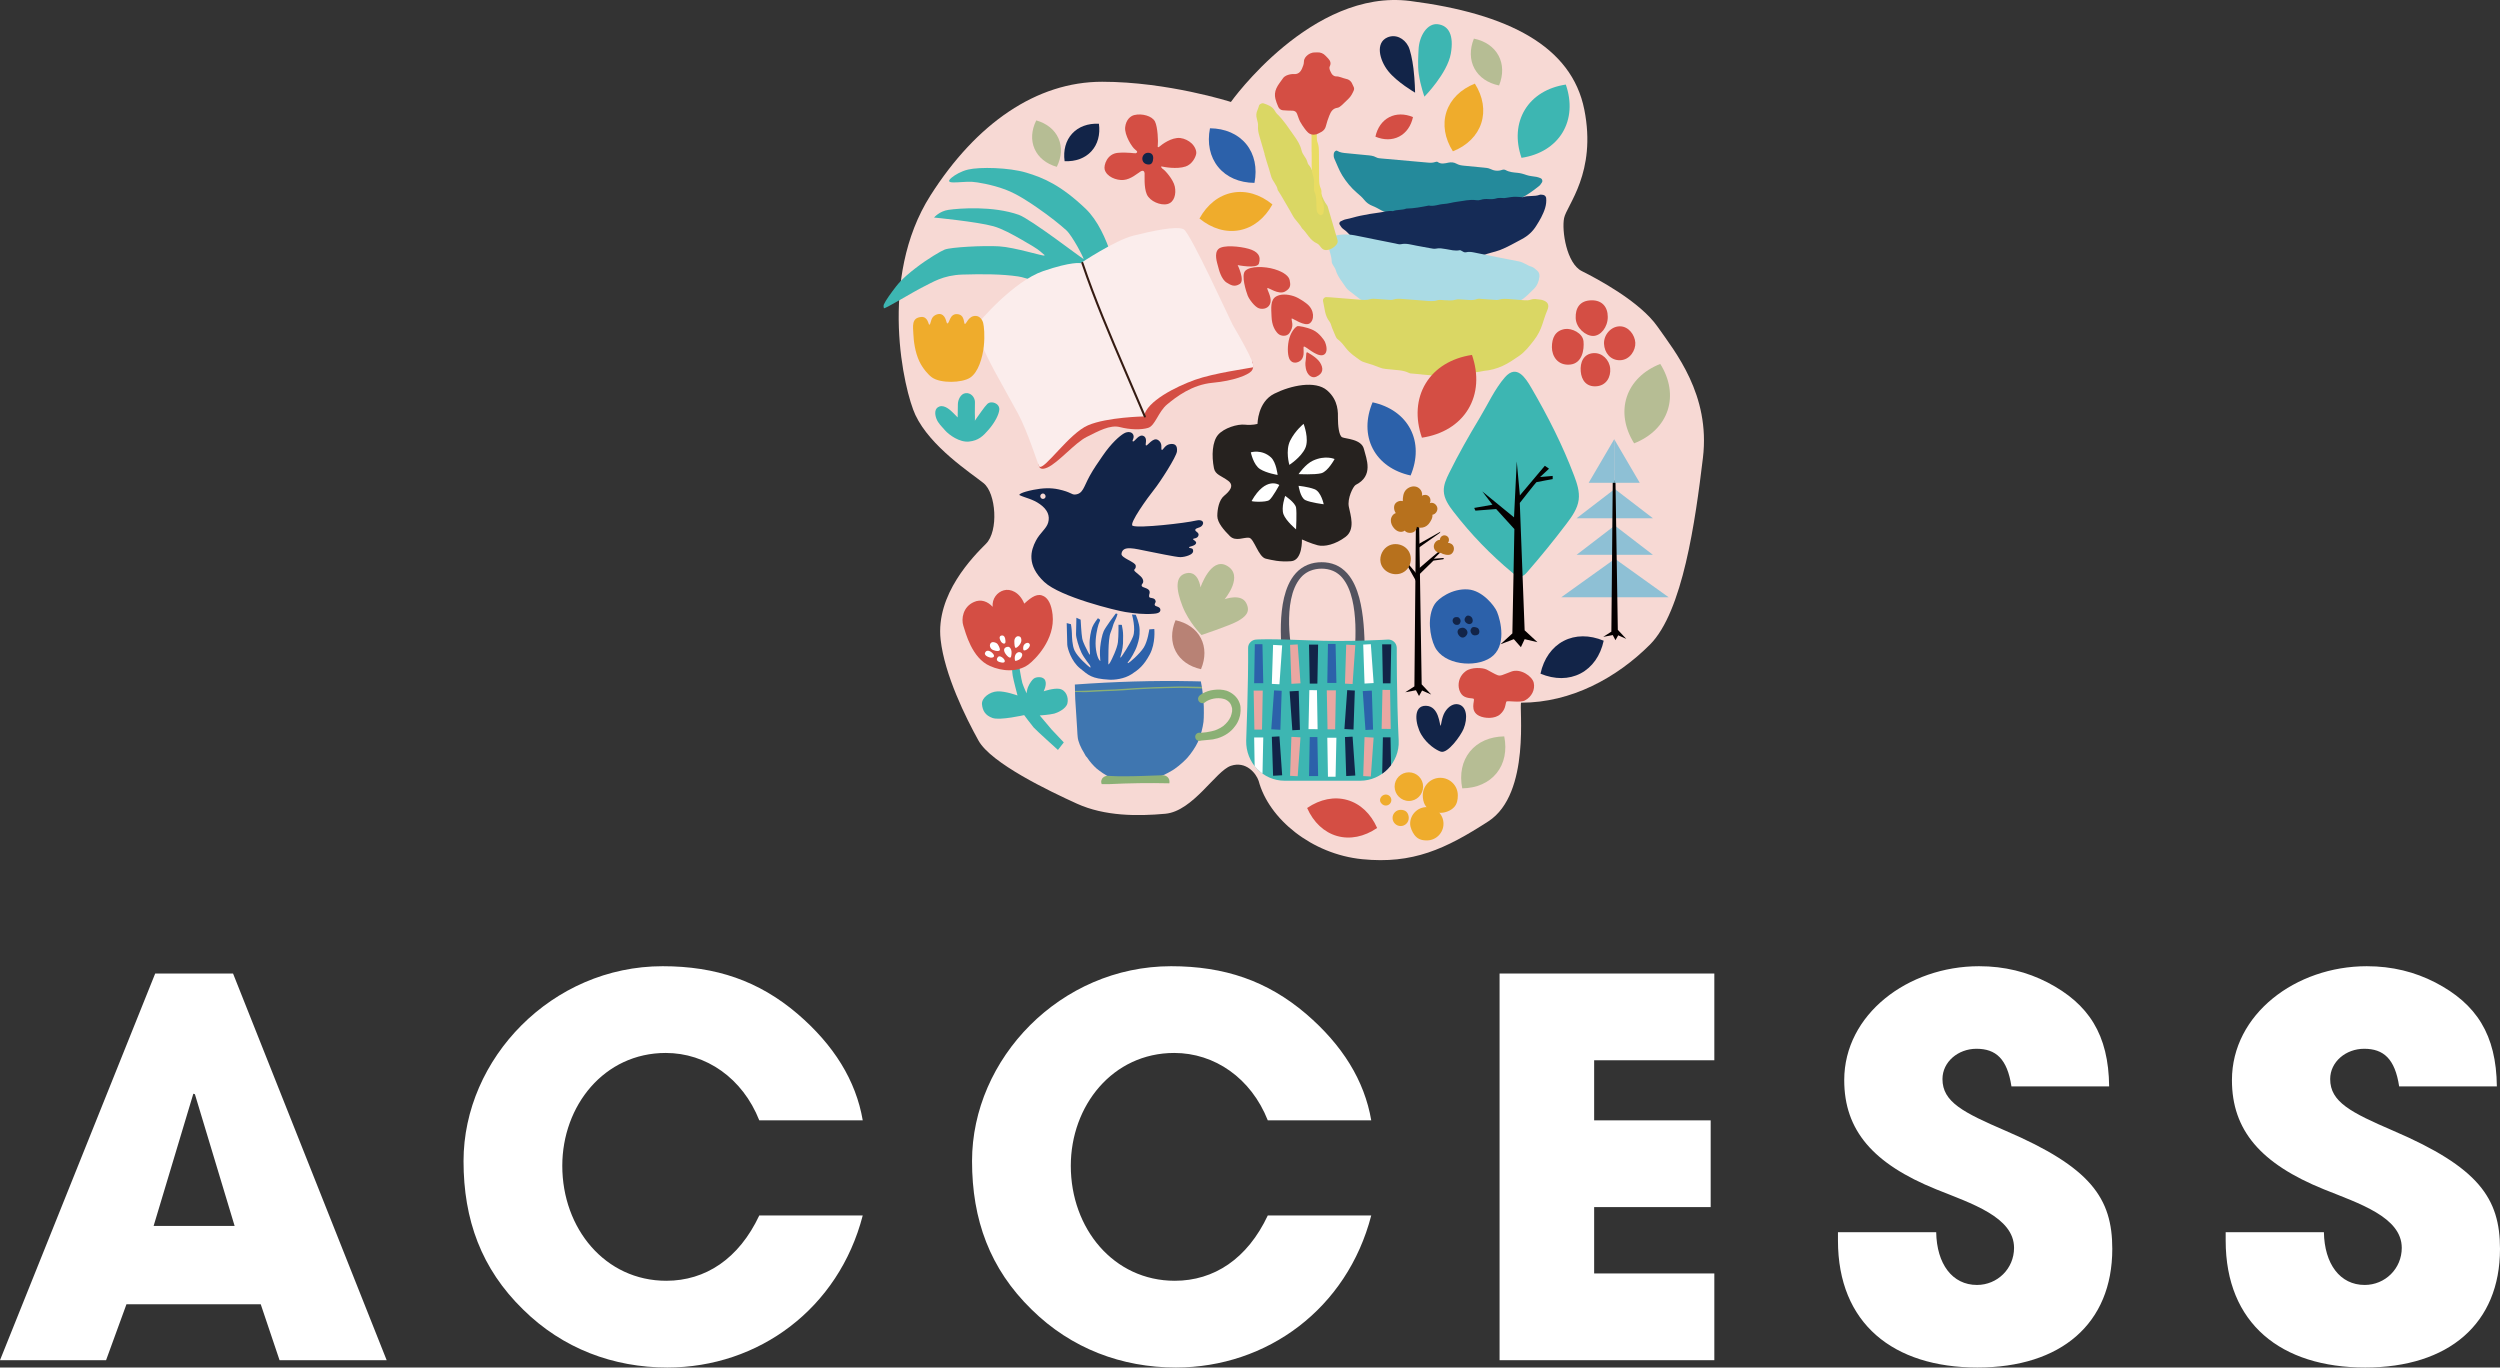 <?xml version="1.0" encoding="UTF-8"?>
<svg id="_レイヤー_1" data-name="レイヤー_1" xmlns="http://www.w3.org/2000/svg" width="598.059" height="327.141" xmlns:xlink="http://www.w3.org/1999/xlink" version="1.1" viewBox="0 0 598.059 327.141">
  <rect x="0" y="0" width="598.059" height="327.141" fill="#333333" stroke="none"/>
  <!-- Generator: Adobe Illustrator 29.1.0, SVG Export Plug-In . SVG Version: 2.1.0 Build 142)  -->
  <defs>
    <clipPath id="clippath">
      <path d="M307.334,186.771h18.048c5.199,0,9.459-4.424,9.216-9.583-.513-10.868-.459-22.221-.459-22.221-.023-1.092-.932-1.975-2.031-1.975,0,0-9.435.617-19.131.185-9.607-.428-12.37-.185-12.37-.185-1.099,0-2.042.905-2.031,1.975.088,8.243-.459,22.221-.459,22.221-.109,5.267,4.017,9.583,9.216,9.583Z" fill="#3db6b2"/>
    </clipPath>
  </defs>
  <g>
    <path d="M66.875,325.391l-4.5-13.375H30.25l-4.875,13.375H0l37.125-92.5h18.625l36.75,92.5h-25.625ZM46.625,261.766l-.375-.125-9.5,31.625h19.375l-9.5-31.5Z" fill="#fff"/>
    <path d="M181.638,268.016c-4-10.125-12.75-16.125-22.375-16.125-14.75,0-24.75,12.625-24.75,27,0,15,10.25,27.5,24.875,27.5,9.375,0,17.375-5.25,22.25-15.625h24.75c-5.75,22.25-24.875,36.375-46.75,36.375-12.875,0-25-4.5-34.5-13.875-10-9.75-14.25-21.5-14.25-35.5,0-24.5,21.125-46.625,47.625-46.625,12.75,0,23,3.5,32.25,11.375,8.75,7.5,14,16,15.625,25.5h-24.75Z" fill="#fff"/>
    <path d="M303.285,268.016c-4-10.125-12.75-16.125-22.375-16.125-14.75,0-24.75,12.625-24.75,27,0,15,10.25,27.5,24.875,27.5,9.375,0,17.375-5.25,22.25-15.625h24.75c-5.75,22.25-24.875,36.375-46.75,36.375-12.875,0-25-4.5-34.5-13.875-10-9.75-14.25-21.5-14.25-35.5,0-24.5,21.125-46.625,47.625-46.625,12.75,0,23,3.5,32.25,11.375,8.75,7.5,14,16,15.625,25.5h-24.75Z" fill="#fff"/>
    <path d="M358.733,325.391v-92.5h51.375v20.75h-28.75v14.375h27.875v20.75h-27.875v15.875h28.75v20.75h-51.375Z" fill="#fff"/>
    <path d="M481.184,259.891c-1-6.625-3.75-9-8.375-9-4.375,0-8.125,3.125-8.125,7.25,0,5.5,5,8,15.125,12.375,20.375,8.75,25.5,16.125,25.5,28.25,0,17.875-12.25,28.375-32.25,28.375-20.125,0-33.375-10.5-33.375-30.375v-2h23.5c.125,7.625,3.875,12.625,9.75,12.625,4.875,0,8.875-3.875,8.875-8.875,0-7.375-10.25-10.625-18.625-14-15.125-6.125-22-14.125-22-26.125,0-15.75,15.25-27.25,32.25-27.25,6.125,0,11.5,1.375,16.375,3.875,9.875,5.125,14.625,12.5,14.75,24.875h-23.375Z" fill="#fff"/>
    <path d="M573.934,259.891c-1-6.625-3.75-9-8.375-9-4.375,0-8.125,3.125-8.125,7.25,0,5.5,5,8,15.125,12.375,20.375,8.75,25.5,16.125,25.5,28.25,0,17.875-12.25,28.375-32.25,28.375-20.125,0-33.375-10.5-33.375-30.375v-2h23.5c.125,7.625,3.875,12.625,9.75,12.625,4.875,0,8.875-3.875,8.875-8.875,0-7.375-10.25-10.625-18.625-14-15.125-6.125-22-14.125-22-26.125,0-15.75,15.25-27.25,32.25-27.25,6.125,0,11.5,1.375,16.375,3.875,9.875,5.125,14.625,12.5,14.75,24.875h-23.375Z" fill="#fff"/>
  </g>
  <g>
    <path d="M294.463,24.388S313.786-2.785,337.336.234c23.55,3.019,38.646,10.869,41.665,25.965,3.019,15.096-4.227,22.946-4.831,25.965-.604,3.019.604,10.869,4.227,12.681s13.888,7.246,18.115,13.285c4.227,6.038,12.681,16.304,10.869,31.4-1.812,15.096-4.831,36.834-12.681,44.684-7.85,7.85-18.719,13.888-30.796,13.888-.604.604,2.415,21.738-7.85,28.381-10.265,6.642-18.115,10.265-30.192,9.058-12.077-1.208-22.342-9.661-24.758-18.719-.604-1.812-3.019-4.831-6.642-3.623-3.623,1.208-9.058,10.869-15.7,11.473-6.642.604-14.492.604-21.134-2.415-6.642-3.019-20.531-9.661-23.55-15.096-3.019-5.435-8.122-15.73-9.058-24.154-1.208-10.869,7.85-19.927,10.869-22.946,3.019-3.019,2.415-12.077-.604-14.492-3.019-2.415-12.721-8.68-16.304-16.304-2.682-5.706-9.058-32.608,3.623-52.534,10.97-17.238,25.361-27.173,41.061-27.173s30.796,4.831,30.796,4.831Z" fill="#f7d9d4"/>
    <path d="M352.591,9.239c2.69.546,4.778,1.981,5.892,4.055,1.115,2.074,1.16,4.607.131,7.152-2.69-.546-4.778-1.981-5.893-4.055-1.115-2.074-1.16-4.607-.131-7.152Z" fill="#b6bd94"/>
    <path d="M286.941,52.274c1.847-3.361,4.629-5.548,7.859-6.173,3.23-.624,6.627.369,9.593,2.799-1.847,3.361-4.629,5.549-7.859,6.173-3.23.624-6.627-.369-9.593-2.799Z" fill="#efac2c"/>
    <path d="M347.565,36.201c-1.962-3.106-2.508-6.452-1.535-9.45.973-2.997,3.379-5.386,6.792-6.747,1.962,3.106,2.508,6.452,1.535,9.45-.973,2.998-3.379,5.386-6.792,6.747Z" fill="#efac2c"/>
    <path d="M363.981,37.756c-1.446-4.176-1.168-8.244.794-11.488,1.961-3.244,5.435-5.381,9.805-6.039,1.446,4.176,1.167,8.245-.794,11.489-1.962,3.244-5.435,5.381-9.805,6.039Z" fill="#3db6b2"/>
    <path d="M340.757,23.121s-.935-2.54-1.351-5.406c-.297-2.045-.111-4.491-.053-5.851.138-3.265,2.091-6.373,4.599-6.07,2.667.322,3.873,2.679,3.127,6.99-.828,4.783-6.321,10.337-6.321,10.337Z" fill="#3db6b2"/>
    <path d="M338.525,22.165s-.04-2.886-.396-5.801c-.267-2.19-.78-4.433-1.214-5.281-1.012-1.977-3.125-2.982-5.058-2.115-2.85,1.278-1.887,5.368.228,8.035,2.115,2.667,6.44,5.163,6.44,5.163Z" fill="#122448"/>
    <g>
      <path d="M291.493,59.559c1.113-1.034,5.14-.632,7.219-.038,2.079.594,3.056,1.681,2.445,3.542-.427,1.303-5.081.354-5.081.354,0,0,1.814,3.685.507,4.516s-2.166.249-3.089-.297c-1.351-.798-1.919-3.187-2.078-3.799-.267-1.031-1.036-3.244.076-4.278Z" fill="#d44e44"/>
      <path d="M297.901,64.779c1.166-1.166,4.656-1.096,7.024-.37,2.368.726,3.445,1.754,3.597,2.633s.452,1.841-1.111,2.702c-1.562.862-4.018-1.031-4.225-.824s1,1.982.762,3.348c-.265,1.526-1.799,1.829-2.792,1.485s-2.329-2.151-2.673-3.029-1.652-4.876-.583-5.946Z" fill="#d44e44"/>
      <path d="M305.315,70.903c1.036-.58,2.599-.581,4.23-.036,1.325.443,2.848,1.619,3.098,1.818,1.872,1.49,1.815,3.928.631,4.692s-3.976-1.204-4.217-1.188.209.971.084,1.884c-.097.707-.487,1.347-.737,1.68-.573.764-1.977.755-2.703.03s-1.438-1.985-1.515-4.009c-.076-2.024-.356-4.039,1.129-4.871Z" fill="#d44e44"/>
      <path d="M316.958,81.773c.726,1.757.39,2.973-.522,3.186-1.616.378-4.216-2.313-4.533-2.037-.154.134.022,1.194-.067,1.886-.094.73-.388,1.157-.671,1.411-.676.609-1.988.899-2.641-.229-.421-.728-.62-2.507-.238-4.455.382-1.948,1.524-3.338,2.136-3.529.155-.048,2.104.192,3.745.975,1.419.677,2.618,2.371,2.792,2.792Z" fill="#d44e44"/>
      <path d="M312.503,84.506s-.104,1.319-.119,1.426c-.076.554-.199,1.102-0,2.198.238,1.307,1.247,2.554,2.554,1.96,1.71-.777,1.663-2.079.832-3.386-.832-1.307-3.118-2.465-3.118-2.465" fill="#d44e44"/>
    </g>
    <g>
      <path d="M337.976,51.81l-2.455-.215c-1.147-.681-2.452-.64-3.711-.806-.46-.061-.878-.201-1.287-.425-.717-.393-1.416-.806-2.193-1.106-.751-.29-1.44-.764-1.971-1.438-.505-.642-1.133-1.166-1.76-1.704-1.389-1.192-2.565-2.622-3.518-4.176-.755-1.233-1.252-2.623-1.86-3.946-.197-.429-.206-.877-.127-1.338.061-.356.512-.75.763-.59.728.464,1.541.516,2.358.592,1.547.145,3.092.303,4.638.452.816.078,1.625.102,2.382.536.373.214.876.232,1.326.273,3.731.34,7.463.663,11.194.995.553.049,1.09.016,1.62-.168.162-.056.412-.095.529-.011.851.611,1.716.353,2.623.166.616-.127,1.293-.078,1.869.249.577.328,1.19.433,1.832.49,1.547.137,3.094.281,4.638.448.541.059,1.127.083,1.6.314.963.47,1.892.592,2.907.226.234-.084.585-.067.798.053.911.515,1.915.571,2.911.67.732.073,1.412.28,2.107.526.761.269,1.609.284,2.412.444.35.07.691.206,1.022.345.298.126.453.677.266.939-.209.294-.388.635-.66.856-2.978,2.412-5.63,3.88-9.335,4.909-.7.194-1.375.477-2.062.72-1.29.457-2.62.712-3.964.972-1.433.277-2.903.154-4.316.562-.417.12-.907.001-1.361-.029-.731-.048-1.443-.066-2.166.169-.414.135-.901.078-1.353.058-1.089-.049-2.174-.241-3.252.166-.318.12-.723.02-1.087-.001-.456-.027-.91-.077-1.366-.116.002-.021.004-.042.005-.063Z" fill="#248a9b"/>
      <path d="M336.557,63.039c-1.054-.121-2.178-.064-3.15-.7-.072-.047-.175-.061-.265-.064-1.884-.062-3.476-1.029-5.171-1.672-.339-.129-.636-.405-.981-.475-.878-.18-1.444-.747-1.969-1.4-.402-.499-.8-1.002-1.221-1.484-.78-.892-1.497-1.838-2.516-2.506-.357-.234-.571-.694-.833-1.063-.135-.19.012-.608.235-.705.417-.181.824-.431,1.261-.51,1.169-.211,2.29-.609,3.448-.843,1.514-.306,3.034-.589,4.57-.771,1.08-.128,2.134-.508,3.245-.336,1.03-.418,2.182-.193,3.211-.612,1.828-.028,3.613-.379,5.399-.726,1.209.265,2.333-.304,3.516-.367,1.08-.058,2.14-.415,3.221-.541,1.53-.178,3.04-.62,4.612-.371.349.055.746.019,1.081-.094.629-.212,1.259-.209,1.899-.169.643.04,1.27.014,1.897-.188.336-.108.72-.079,1.084-.088.274-.007.553.06.822.029.721-.085,1.434-.262,2.156-.297.728-.036,1.462.055,2.193.09,1.302-.49,2.733-.081,4.041-.578.235-.089.541-.002.813.022.34.03.689.412.722.715.188,1.718-.455,3.226-1.198,4.7-.328.652-.734,1.264-1.113,1.891-.871,1.442-2.06,2.528-3.561,3.309-1.698.884-3.333,1.874-5.135,2.566-1.369.526-2.831.725-4.173,1.319-.162.072-.353.102-.532.108-.818.029-1.62.011-2.44.252-.77.226-1.635.104-2.417.404-1.39-.089-2.713.265-4.041.598-.264.066-.537.142-.804.137-.734-.013-1.447-.017-2.168.225-.412.138-.902.041-1.357.052-.455.011-.946-.079-1.359.061-1.003.339-1.993.147-3.021.082Z" fill="#152b56"/>
      <path d="M328.393,57.17c1.793.359,3.586.723,5.38,1.074.448.088.932.272,1.349.18,1.317-.292,2.538.14,3.789.358,1.081.188,2.156.411,3.238.594.447.076.929.199,1.352.105.842-.189,1.634-.017,2.444.115,1.075.175,2.137.499,3.251.263.148-.031.35.084.498.177.314.197.629.41,1.012.315.642-.16,1.266-.086,1.898.042,3.585.724,7.166,1.47,10.76,2.143,1.113.208,1.95.97,3.014,1.268.494.138.92.575,1.336.925.444.374.622.884.552,1.472-.133,1.122-.524,2.142-1.344,2.928-.984.943-1.882,1.983-3.088,2.685-.788.459-1.537.994-2.265,1.545-1.184.896-2.569,1.374-3.914,1.928-.498.205-1.056.316-1.595.356-1.624.122-3.227.677-4.88.266-.812.14-1.627.199-2.448.098-.915.316-1.809.059-2.707-.095-.81-.139-1.605-.295-2.446-.123-.427.087-.905-.028-1.353-.095-1.079-.16-2.138-.475-3.256-.198-.331.082-.723-.054-1.081-.123-1.617-.308-3.233-.62-4.846-.947-1.07-.217-2.161-.357-3.09-1.036-.279-.204-.679-.293-1.035-.331-1.224-.132-2.114-1.062-3.28-1.331-.247-.057-.457-.292-.674-.458-.726-.554-1.454-1.105-2.166-1.676-.282-.227-.578-.468-.774-.765-.899-1.367-2.019-2.602-2.487-4.232-.123-.426-.45-.791-.66-1.196-.125-.241-.289-.504-.293-.759-.018-1.304-.546-2.491-.806-3.738-.037-.177-.057-.358-.075-.539-.082-.821.496-1.663,1.288-1.882q2.468-.681,5.099-.179c1.437.277,2.869.573,4.304.86l-.001.003Z" fill="#aadbe5"/>
      <path d="M340.104,89.568c-.728-.064-1.457-.123-2.185-.194-.272-.027-.574-.017-.807-.135-1.519-.773-3.193-.68-4.811-.9-.271-.037-.546-.05-.819-.076-.547-.051-1.06-.184-1.579-.398-1.004-.414-2.04-.767-3.087-1.059-.539-.15-1.046-.331-1.492-.651-1.181-.849-2.392-1.657-3.306-2.829-.615-.789-1.211-1.604-2.047-2.2-.205-.147-.345-.419-.454-.661-.301-.665-.574-1.343-.85-2.019-.207-.507-.292-1.106-.618-1.514-1.157-1.443-1.148-3.223-1.546-4.886-.021-.087-.006-.182-.013-.273-.021-.275.417-.712.715-.702.364.012.729.025,1.092.054,2.278.183,4.555.38,6.833.554.907.069,1.809.167,2.717-.13.413-.135.904-.07,1.356-.046.913.048,1.823.142,2.735.194.453.026.949.114,1.354-.029.818-.289,1.623-.196,2.44-.133,1.731.133,3.462.272,5.194.405.998.077,1.979.207,2.983-.126.489-.163,1.084-.019,1.63.002.908.036,1.801.167,2.715-.128.495-.159,1.083-.051,1.628-.03,1.177.046,2.352.317,3.523-.139.316-.123.723-.028,1.087-.005.912.058,1.823.142,2.735.194.454.026.949.12,1.358-.018,1.001-.337,1.99-.173,2.987-.102,1.003.071,2.006.149,3.007.234.551.047,1.091.047,1.623-.14.812-.284,1.627-.08,2.44.014.09.01.18.035.267.06,1.386.4,1.806,1.156,1.24,2.473-.468,1.089-.808,2.221-1.174,3.337-.46,1.404-1.098,2.653-2.005,3.822-1.067,1.375-2.119,2.759-3.56,3.753-1.269.875-2.544,1.756-3.957,2.398-1.419.645-2.903,1.053-4.462,1.187-.36.031-.71.177-1.069.203-1.444.108-2.844.661-4.325.408-.259-.044-.561-.012-.808.081-.71.266-1.429.24-2.162.184-.999-.076-1.994-.201-2.982.174-.32.122-.725.047-1.088.022-.821-.057-1.639-.139-2.459-.211l.002-.02Z" fill="#dad764"/>
    </g>
    <g>
      <path d="M302.532,36.864c-.429-1.474-.86-2.948-1.285-4.423-.213-.738-.354-1.471-.294-2.262.042-.554-.105-1.143-.266-1.687-.23-.779-.201-1.5.161-2.23.168-.338.241-.721.367-1.081.086-.248.716-.567.973-.48,1.092.368,2.193.721,2.802,1.835.136.249.295.502.499.695,1.614,1.526,2.772,3.409,4.053,5.192.777,1.082,1.51,2.204,1.819,3.548.104.453.332.909.612,1.282.353.47.621.961.79,1.517.056.183.091.398.21.532,1.066,1.202,1.312,2.746,1.772,4.2.317,1.004.541,2.047,1.308,2.843.368.987.769,1.956,1.431,2.795.113.144.154.35.208.533.76,2.577,1.522,5.153,2.269,7.733.145.5-.043.914-.405,1.29-.478.496-1.006.859-1.683,1.042-.719.194-1.308.108-1.804-.492-.304-.368-.599-.839-1.005-1.011-1.71-.722-2.353-2.461-3.595-3.618-.453-.856-1.16-1.518-1.731-2.282-.453-.606-.761-1.317-1.16-1.965-.998-1.622-1.862-3.323-2.919-4.909-.19-1.276-1.281-2.116-1.593-3.348-.306-1.208-.723-2.387-1.086-3.58-.168-.551-.323-1.105-.483-1.658l.034-.01Z" fill="#dad764"/>
      <path d="M313.758,36.259c0-1.051-.006-2.102.002-3.154.008-.96-.053-1.894-.446-2.802-.184-.425-.142-.934.082-1.387.086-.173.487-.399.721-.389.246.01.661.264.696.434.057.277.143.554.151.833.029.955.013,1.911.046,2.866.016.473.003.983.175,1.406.337.83.327,1.676.332,2.534.01,1.72.017,3.44.046,5.16.019,1.137-.11,2.282.425,3.378.195.4.121.938.141,1.415.024.576.083,1.134.31,1.678.381.913.331,1.867.135,2.811-.03.146-.243.272-.395.369-.181.115-.353.043-.535-.074-.343-.22-.558-.537-.638-.909-.08-.369-.068-.759-.085-1.14-.049-1.137.078-2.282-.453-3.375-.193-.399-.102-.939-.126-1.415-.034-.668.105-1.392-.108-1.994-.693-1.961-.364-3.97-.454-5.958-.004-.095-.001-.191-.001-.287h-.021Z" fill="#e9dc62"/>
      <path d="M315.078,12.529c.821-.044,1.503.238,2.058.842.194.212.401.413.598.622.499.529.738,1.13.398,1.829-.248.51.003.914.186,1.351.152.362.348.686.68.898.157.1.354.203.529.197.896-.035,1.661.435,2.5.605.849.171,1.315.72,1.599,1.485.066.179.181.341.244.521.097.276.08.542-.048.825-.318.703-.659,1.381-1.236,1.918-.562.522-1.085,1.088-1.661,1.593-.28.245-.626.522-.971.567-1.145.148-1.595.97-1.952,1.875-.314.798-.6,1.615-.802,2.447-.203.834-.711,1.323-1.458,1.642-.264.113-.505.3-.778.369-.784.198-1.532.118-2.133-.489-.268-.271-.519-.565-.738-.876-.384-.546-.788-1.087-1.089-1.678-.301-.59-.479-1.241-.724-1.86-.196-.495-.576-.726-1.107-.74-.766-.021-1.535-.022-2.296-.1-.498-.052-.895-.376-1.093-.836-.264-.612-.514-1.239-.672-1.884-.209-.85-.149-1.68.227-2.52.399-.893,1.04-1.608,1.571-2.397.373-.554,1.053-.812,1.723-.95.279-.058.574-.081.858-.063,1.011.067,1.591-.432,1.987-1.324.238-.536.443-1.054.45-1.642.009-.744.447-1.256.989-1.669.292-.223.659-.386,1.018-.475.365-.091.762-.058,1.144-.08Z" fill="#d44e44"/>
    </g>
    <path d="M254.677,38.557c-.354-2.598.283-4.932,1.803-6.59,1.52-1.658,3.79-2.495,6.409-2.368.354,2.598-.284,4.932-1.803,6.59-1.52,1.658-3.79,2.495-6.409,2.368Z" fill="#122448"/>
    <path d="M252.811,39.915c-2.522-.718-4.404-2.238-5.313-4.295-.909-2.057-.766-4.472.401-6.82,2.522.718,4.405,2.238,5.314,4.295.909,2.057.766,4.473-.401,6.82Z" fill="#b6bd94"/>
    <path d="M267.577,67.901s-2.006-12.395-7.9-17.998c-5.894-5.603-10.049-7.376-14.197-8.613-4.147-1.237-11.12-1.383-13.885-.728-1.728.409-3.149,1.293-3.92,1.916-1.381,1.114-.126,1.141.312,1.158,1.014.041,3.301-.216,4.485-.148,1.31.075,4.797.659,7.989,1.841,3.015,1.117,6.267,3.385,7.752,4.41,3.056,2.11,5.407,4.025,6.862,5.334,1.455,1.31,4.32,6.828,4.142,6.917-.097.048-12.682-9.607-15.503-10.603-6.185-2.183-14.251-1.553-16.797-1.189-2.208.315-3.473,1.843-3.473,1.843,0,0,10.267.988,14.197,2.079,2.082.578,4.659,2.005,6.876,3.282,1.967,1.133,3.656,2.115,4.375,2.765,1.528,1.382.965.647.946.946s-7.058-1.965-10.842-2.183-11.469.192-12.997.774c-.879.335-4.156,2.247-7.016,4.477-.961.749-3.119,2.393-4.62,4.341-1.272,1.651-2.483,3.318-2.922,4.313-.181.409.017.817.005.887-.073.437,7.334-4.09,9.445-5.108,2.11-1.019,4.633-2.785,9.363-2.93s9.398-.132,13.327.45c3.929.582,18.356,6.876,18.356,6.876l5.643-5.108Z" fill="#3db6b2"/>
    <g>
      <path d="M248.51,110.509s-.514,2.5,2.092,1.319c2.605-1.181,6.56-5.908,9.347-7.295,2.787-1.387,5.601-2.976,7.972-2.357,2.372.619,5.062.7,6.744.18,1.682-.52,2.422-3.861,4.545-5.616,2.123-1.755,5.905-4.715,10.903-5.175,4.998-.46,8.42-1.844,9.255-2.781s.171-2.315.171-2.315l-21.813,5.236-19.363,7.853-9.853,10.952Z" fill="#d44e44"/>
      <path d="M237.817,88.572s-5.06-9.436-4.253-10.654c.807-1.219,9.003-10.667,15.956-13.053,6.953-2.386,8.988-1.903,8.988-1.903,0,0,8.175-5.464,12.574-6.573,4.399-1.109,10.44-2.42,12.078-1.537,1.639.883,11.123,21.757,11.685,22.771.562,1.014,5.959,10.006,4.836,10.259s-9.308,1.367-13.83,2.986c-4.522,1.619-11.59,5.159-12.196,8.753,0,0-8.819.165-13.375,2.119-4.556,1.954-10.415,10.754-11.652,9.891-.192-.134-2.802-8.488-5.078-12.657-2.695-4.938-5.734-10.401-5.734-10.401Z" fill="#fbedec"/>
      <path d="M273.865,99.88c-.098,0-.191-.057-.232-.153l-4.671-10.897c-3.594-8.383-7.31-17.052-10.278-25.848-.045-.132.026-.275.158-.32.132-.045.275.027.32.158,2.962,8.777,6.674,17.437,10.264,25.811l4.671,10.897c.055.128-.004.276-.132.331-.032.014-.066.021-.099.021Z" fill="#351b12"/>
    </g>
    <g>
      <path d="M271.328,27.528c1.847-.462,4.277.211,4.963,1.531.686,1.32.792,4.963.686,5.597-.106.634.053.739.581.264.264-.238,2.673-2.145,4.805-1.901.972.111,2.056.64,2.745,1.32.823.812,1.157,1.825,1.056,2.429-.152.912-1.018,2.557-2.534,3.062-2.172.723-5.236.093-5.702,0-.377-.075,0,.475.37.686s2.376,2.376,2.745,4.118c.37,1.742-.106,3.749-1.742,4.171-1.637.422-4.224-.634-4.963-2.323-.739-1.69-.475-4.646-.528-5.069s-.317-.792-1.003-.37c-.686.422-2.27,1.848-4.013,2.006-1.742.158-4.118-.792-4.541-2.534-.226-.934.528-3.749,3.221-3.96,2.321-.182,4.052.179,4.224.106.37-.158.581-.37-.158-.898-.739-.528-2.587-3.485-2.376-5.333.211-1.848,1.32-2.693,2.165-2.904Z" fill="#d44e44"/>
      <path d="M274.496,36.556c1.111-.079,1.426.634,1.373,1.373s-.264,1.426-1.056,1.426-1.426-.422-1.531-1.214c-.106-.792.475-1.531,1.214-1.584Z" fill="#122448"/>
    </g>
    <g>
      <path d="M380.827,71.84c2.37,0,3.789,1.516,3.789,3.979s-1.705,4.547-3.505,4.547-4.074-1.895-4.168-4.263c-.095-2.368.947-4.263,3.884-4.263Z" fill="#d44e44"/>
      <path d="M387.511,78.063c2.142,0,3.598,2.138,3.696,3.92.097,1.782-1.264,4.099-3.598,4.188s-3.793-1.782-3.89-3.92,1.653-4.188,3.793-4.188Z" fill="#d44e44"/>
      <path d="M381.168,84.478c2.101-.157,3.844,1.604,4.027,3.653.183,2.049-.915,4.099-3.295,4.277-2.38.178-3.569-1.426-3.752-3.564-.183-2.138.641-4.188,3.02-4.366Z" fill="#d44e44"/>
      <path d="M374.37,78.71c1.589-.254,4.253.945,4.442,2.93.189,1.985-.284,5.293-3.214,5.577s-4.348-1.985-4.348-4.159.756-3.97,3.119-4.348Z" fill="#d44e44"/>
    </g>
    <g>
      <path d="M376.563,113.791c-2.734-7.261-6.272-14.193-10.165-20.895-1.44-2.479-3.558-5.882-6.381-2.644-2.439,2.797-4.091,6.478-5.997,9.642-2.614,4.339-5.12,8.747-7.363,13.291-.669,1.356-1.33,2.793-1.27,4.304.073,1.844,1.199,3.461,2.326,4.924,4.142,5.377,8.884,10.29,14.111,14.619.582.482,1.267.985,2.014.876.639-.093,1.121-.61,1.546-1.097,3.248-3.731,6.369-7.572,9.356-11.515,1.315-1.736,2.646-3.595,2.922-5.754.25-1.956-.403-3.905-1.097-5.751Z" fill="#3db6b2"/>
      <path d="M354.587,117.547l2.441,3.193-4.366.769.29.649,4.969-.383,4.355,4.794-.48,24.955-2.853,2.609,3.2-1.23,1.693,1.918.897-1.918,3.069.727-3.069-2.841-1.161-30.471s3.853-4.919,3.973-4.97c.119-.05,3.894-.734,3.894-.734v-.761l-3.014.262,2.138-1.989-1.001-.703-5.97,7.087-.749-8.132-.651,13.388-7.604-6.218Z" fill="#040000"/>
    </g>
    <g>
      <polygon points="386.287 125.718 377.153 132.728 386.287 132.728 386.287 125.718" fill="#8ec0d5"/>
      <polygon points="386.287 125.718 395.42 132.728 386.287 132.728 386.287 125.718" fill="#8ec0d5"/>
      <polygon points="386.287 116.969 377.153 123.979 386.287 123.979 386.287 116.969" fill="#8ec0d5"/>
      <polygon points="386.287 116.969 395.42 123.979 386.287 123.979 386.287 116.969" fill="#8ec0d5"/>
      <polygon points="386.334 133.677 399.175 142.875 386.261 142.875 386.334 133.677" fill="#8ec0d5"/>
      <polygon points="386.334 133.677 373.493 142.875 386.407 142.875 386.334 133.677" fill="#8ec0d5"/>
      <polygon points="383.532 152.355 385.477 151.104 385.808 115.137 386.457 114.861 387.02 150.671 389.041 152.836 387.111 151.982 386.457 153.147 385.808 151.926 383.532 152.355" fill="#040000"/>
      <g>
        <polygon points="386.157 105.069 380.043 115.505 386.157 115.505 386.157 105.069" fill="#8ec0d5"/>
        <polygon points="386.157 105.069 392.27 115.505 386.157 115.505 386.157 105.069" fill="#8ec0d5"/>
      </g>
    </g>
    <g>
      <polygon points="336.163 165.609 338.358 164.198 338.731 123.62 339.463 123.309 340.098 163.71 342.378 166.152 340.2 165.189 339.463 166.503 338.731 165.125 336.163 165.609" fill="#040000"/>
      <path d="M336.429,134.812c-.04.072,2.841,5.098,2.841,5.098l-.251-2.477-2.198-2.62h-.392Z" fill="#040000"/>
      <path d="M339.27,136.135c.325-.332,5.637-4.805,5.637-4.805l.338.139-2.231,2.191,2.392-.181-.126.305-2.361.324-3.992,3.894.342-1.866Z" fill="#040000"/>
      <polygon points="339.27 130.19 344.582 127.205 344.443 127.473 339.27 131.112 339.27 130.19" fill="#040000"/>
      <path d="M332.29,130.499c-1.454.696-2.329,2.429-2.027,4.013.404,2.117,2.776,3.307,4.778,2.685,2.6-.808,3.319-4.346,1.29-6.121-1.08-.944-2.742-1.198-4.04-.576Z" fill="#b7711d"/>
      <path d="M343.819,121.371c-.214-.768-1.05-1.315-1.783-1.002.3-.518.195-1.236-.241-1.647-.435-.411-1.131-.449-1.631-.119.209-.901-.438-1.872-1.32-2.149-.882-.278-1.89.074-2.519.752-.629.678-.757,1.754-.745,2.678-.676-.196-1.464.089-1.858.673-.394.584-.247,1.632.189,2.185-.684.217-1.142.925-1.187,1.641-.045.716.273,1.421.742,1.963.319.369.721.682,1.19.818.469.136,1.009.074,1.389-.233.439.624,1.59.703,2.232.291.407-.261.646-.736.669-1.216.256.169.57.237.878.242.725.012,1.449-.316,1.918-.869.469-.553,1.05-1.526.92-2.239.789-.112,1.37-1.001,1.156-1.769Z" fill="#b7711d"/>
      <path d="M344.697,132.258c-.824.089-1.649-.609-1.697-1.437-.048-.828.625-1.671,1.454-1.678.002-.466.337-.911.784-1.042.447-.131.969.062,1.223.452.254.391.219.946-.083,1.302.65.035,1.214.388,1.383,1.017.17.629-.105,1.352-.65,1.709-.545.357-1.905.083-2.414-.323Z" fill="#b7711d"/>
    </g>
    <path d="M337.453,113.746c-4.159-.904-7.365-3.173-9.049-6.412-1.684-3.239-1.7-7.167-.051-11.091,4.159.904,7.365,3.173,9.049,6.412,1.684,3.24,1.7,7.167.051,11.09Z" fill="#2c61aa"/>
    <path d="M340.155,104.707c-1.634-4.718-1.319-9.314.897-12.979,2.216-3.665,6.141-6.079,11.078-6.823,1.634,4.718,1.319,9.315-.897,12.98-2.216,3.665-6.141,6.079-11.078,6.823Z" fill="#d44e44"/>
    <path d="M218.499,79.916c.067,1.665.393,4.351,1.439,6.542.811,1.699,2.109,3.184,3.009,3.827,2.061,1.472,7.163,1.341,9.126.065s2.976-4.808,3.271-7.457c.294-2.649.049-4.857-.147-5.642s-.83-1.623-1.724-1.671c-1.815-.098-2.283,1.967-2.642,1.916s.066-2.258-1.892-2.35c-1.816-.086-1.764,2.253-2.318,2.226-.284-.014-.242-1.747-1.468-2.189-.591-.213-1.55.099-2.032.727-.517.675-.464,1.764-.827,1.768-.187.002-.308-1.981-1.913-1.85-2.404.196-1.952,2.304-1.881,4.089Z" fill="#efac2c"/>
    <path d="M352.563,167.203c.277.395-1.04,2.904,1.291,4.049,1.368.672,3.793.731,5.017-.375.587-.53.933-1.066,1.126-1.659.21-.645.246-1.33.428-1.422.368-.187,3.293.349,4.385-.237,1.62-.869,2.456-2.588,2.1-4.207-.356-1.62-3.2-3.496-5.333-2.706-2.133.79-2.574,1.146-3.325.869s-1.659-.869-2.607-1.343-3.635-.632-5.017.395c-1.383,1.027-1.845,2.549-1.659,3.911.111.815.535,1.576.994,1.936,1.009.792,2.411.519,2.601.79Z" fill="#d44e44"/>
    <g>
      <path d="M348.746,190.26c0,1.085-.193,2.069-.87,2.813-.767.844-2.092,1.379-3.323,1.379-1.538,0-2.936-.657-3.665-1.891-.369-.624-.527-1.524-.527-2.301,0-2.315,1.877-4.192,4.192-4.192s4.192,1.877,4.192,4.192Z" fill="#efac2c"/>
      <path d="M340.444,188.168c0,1.884-1.512,3.441-3.396,3.441s-3.426-1.557-3.426-3.441,1.527-3.411,3.411-3.411,3.411,1.527,3.411,3.411Z" fill="#efac2c"/>
      <path d="M345.316,197.061c0,2.202-1.785,3.988-3.988,3.988-1.307,0-2.236-.345-2.963-1.317-.498-.666-1.024-1.776-1.024-2.671,0-2.202,1.785-3.988,3.988-3.988s3.988,1.785,3.988,3.988Z" fill="#efac2c"/>
      <path d="M337.011,195.671c0,1.071-.868,1.939-1.939,1.939s-1.939-.868-1.939-1.939.868-1.939,1.939-1.939c.526,0,1.041.135,1.39.476.361.352.549.919.549,1.463Z" fill="#efac2c"/>
      <path d="M332.84,191.39c0,.335-.125.64-.331.873-.241.273-.594.444-.986.444-.336,0-.642-.126-.875-.333-.271-.241-.515-.556-.515-.948,0-.727.663-1.354,1.39-1.354s1.317.59,1.317,1.317Z" fill="#efac2c"/>
    </g>
    <path d="M226.067,102.94c.96,1.107,3.492,2.929,5.741,2.693,2.249-.237,3.344-1.272,4.764-2.929,1.42-1.657,2.415-3.552,2.486-4.735.089-1.48-1.923-2.219-2.87-1.332-.674.632-2.131,2.841-2.426,3.196-.148.178-.56.824-.56.824,0,0,.057-.469.027-.883-.059-.829.015-3.082,0-3.64-.03-1.095-.976-2.278-2.308-2.071-1.129.176-1.775,1.598-1.775,2.663s-.051,3.132-.051,3.132c0,0-.482-.499-1.074-1.09s-2.012-1.953-3.255-1.539c-1.243.414-1.184,1.775-.769,2.9s1.302,1.923,2.071,2.811Z" fill="#3db6b2"/>
    <path d="M287.308,160.083c-2.783-.605-4.929-2.123-6.056-4.291-1.127-2.168-1.138-4.796-.034-7.422,2.783.605,4.929,2.124,6.056,4.291,1.127,2.168,1.138,4.796.034,7.422Z" fill="#b88275"/>
    <path d="M300.096,43.75c-3.635-.036-6.709-1.378-8.678-3.796-1.969-2.417-2.663-5.7-1.963-9.267,3.635.036,6.709,1.378,8.679,3.796,1.97,2.418,2.663,5.7,1.963,9.266Z" fill="#2c61aa"/>
    <path d="M329.033,32.695c.461-2.137,1.625-3.786,3.287-4.653,1.663-.867,3.68-.878,5.697-.034-.461,2.137-1.625,3.786-3.288,4.653-1.663.868-3.681.879-5.697.034Z" fill="#d44e44"/>
    <path d="M265.315,162.597c1.323.076,3.621-.177,5.366-1.303s2.937-2.076,4.372-4.748c1.435-2.672,1.082-6.072,1.082-6.072l-1.192.088s-.375,2.849-1.347,4.372-3.401,3.599-3.688,3.688-.155-.155.155-.508,1.502-2.252,1.965-3.688c.464-1.435.618-2.186.596-3.776-.022-1.59-.927-3.577-.927-3.577l-.905-.066s.994,3.423.243,5.3c-.751,1.877-2.738,4.814-2.871,4.924s-.221.088-.132-.155.574-1.833.618-3.18c.044-1.347.044-2.495-.066-3.158s-.221-1.259-.221-1.259l-.795-.022s.044,2.495-.132,4.151c-.159,1.487-1.524,4.284-1.855,4.836-.252.42-.486.685-.442.331s-.132-5.785.53-7.419c.662-1.634.486-1.7.972-2.694.486-.994.685-1.634.685-1.744s-.353-.177-.442-.11-2.451,3.268-2.849,4.173-.707,2.539-.839,3.82-.022,2.694,0,2.915.155.707-.265.11-.972-2.473-.817-4.703c.155-2.23.707-3.975.861-4.218s.199-.552.199-.618-.53-.397-.53-.397c0,0-1.038,1.325-1.347,2.164-.309.839-.707,2.65-.64,4.218.047,1.103.066,2.054.088,2.208s-.044.331-.442-.464-1.214-2.252-1.413-3.29c-.199-1.038-.375-4.483-.375-4.483l-1.016-.464s-.066,3.069-.088,3.908c-.022.839.685,3.18,1.303,4.46.618,1.281,2.009,2.959,2.031,3.025s.353.729-.066.442-2.865-2.397-3.621-3.997c-.574-1.214-.618-3.268-.64-4.173-.022-.905-.221-2.12-.221-2.12l-1.016-.265s.088,4.195.132,5.145c.044.95.994,4.019,3.047,5.675,2.054,1.656,2.716,2.473,6.956,2.716Z" fill="#2c61aa"/>
    <path d="M349.804,188.591c-.677-3.381-.031-6.497,1.829-8.798,1.86-2.3,4.771-3.585,8.219-3.632.676,3.381.03,6.498-1.829,8.798-1.86,2.301-4.771,3.585-8.219,3.632Z" fill="#b6bd94"/>
    <path d="M390.925,106.059c-2.29-3.657-2.915-7.59-1.759-11.106,1.157-3.516,3.995-6.31,8.009-7.893,2.29,3.657,2.915,7.59,1.759,11.106-1.157,3.516-3.995,6.31-8.009,7.892Z" fill="#b6bd94"/>
    <path d="M312.697,193.29c3.103-2.119,6.503-2.798,9.602-1.913,3.099.885,5.627,3.258,7.143,6.696-3.103,2.119-6.504,2.798-9.603,1.913-3.099-.885-5.628-3.258-7.143-6.696Z" fill="#d44e44"/>
    <path d="M368.521,161.161c.776-3.596,2.734-6.371,5.532-7.831,2.798-1.46,6.194-1.478,9.588-.057-.777,3.597-2.734,6.371-5.532,7.831-2.798,1.46-6.194,1.478-9.587.057Z" fill="#122448"/>
    <path d="M344.686,179.818c1.678.524,4.786-3.888,5.427-5.435,1.066-2.572.804-5.454-1.266-5.893-1.089-.231-2.316.425-3.187,1.833-.784,1.268-.908,3.33-1.037,3.284-.273-.097-.314-4.705-3.513-4.768s-2.505,4.47-1.125,6.853,3.697,3.811,4.701,4.125Z" fill="#122448"/>
    <g>
      <path d="M243.809,159.337s.516,3.237.757,4.042c.241.805,1.015,2.482,1.015,2.482,0,0,.11-.917.33-1.459.385-.952,1.026-1.805,1.412-2.082.606-.434,2.269-.587,2.718.466s-.374,2.591-.374,2.591c0,0,2.353-.807,3.73-.595,1.615.249,2.275,2.057,1.958,3.457-.318,1.402-2.555,2.32-3.15,2.471-1.189.302-3.474.442-3.474.442,0,0,2.636,3.123,2.844,3.372s2.91,3.08,2.91,3.08l-1.401,1.799s-5.255-4.731-5.808-5.374-2.272-2.957-2.272-2.957c0,0-5.754,1.312-7.539.697-1.786-.615-2.426-1.807-2.553-3.306-.127-1.499,1.829-2.992,3.729-3.07s4.77.983,4.77.983c0,0-.997-3.779-1.145-4.711s-.194-2.275-.194-2.275l1.736-.052Z" fill="#3db6b2"/>
      <path d="M232.983,144.019c1.67-.769,3.311-.137,4.48,1.145-.176-1.959,1.09-3.508,2.669-3.948,1.579-.44,3.758.406,4.895,3.189,1.863-1.719,3.252-2.587,4.733-1.745,1.011.575,1.767,1.945,2.044,4.377.671,5.968-4.24,10.802-5.8,11.951-2.658,1.896-6.296,1.616-9.172.338-4.352-1.893-5.826-7.959-6.372-9.616-.546-1.657-.105-4.54,2.524-5.691Z" fill="#d44e44"/>
      <path d="M242.984,154.987c.268.032,1.404-.935,1.352-1.866-.045-.809-.408-.91-.785-.925s-.904.444-.897,1.193c.007.749.062,1.565.33,1.598Z" fill="#fff"/>
      <path d="M240.536,153.629c.023-.18.011-1.605-.749-1.61s-.746.611-.492,1.147.423.622.668.751.529.056.573-.288Z" fill="#fff"/>
      <path d="M239.196,155.278c-.061-.301-.366-1.151-.803-1.419s-1.12-.412-1.439.061-.109,1.255.558,1.556,1.819.469,1.684-.198Z" fill="#fff"/>
      <path d="M237.747,156.69c-.214-.515-1.373-1.469-1.94-.787-.749.9.833,1.344,1.068,1.405s1.146.042.872-.617Z" fill="#fff"/>
      <path d="M240.321,157.925c-.157-.453-1.148-1.238-1.559-.778-.513.574-.315,1.021.366,1.235s1.437.248,1.193-.457Z" fill="#fff"/>
      <path d="M241.854,157.132c.088-.301.241-1.135.039-1.694s-.524-.816-1.036-.678-.867.56-.509,1.305c.358.745,1.333,1.658,1.506,1.068Z" fill="#fff"/>
      <path d="M244.302,156.165c-.586-.412-1.194.008-1.429.565s-.095,1.168-.027,1.326.846-.163,1.16-.396.85-1.106.296-1.496Z" fill="#fff"/>
      <path d="M246.099,153.853c-.314-.203-.887.024-1.142.421-.282.439-.216,1.202-.075,1.292s.648.009,1.083-.44.591-.977.134-1.273Z" fill="#fff"/>
    </g>
    <g>
      <path d="M358.12,146.348c.891,2.138,2.406,8.286-1.515,10.959-3.686,2.513-11.227,1.782-13.365-2.584-1.19-2.429-1.921-7.303,0-10.246.841-1.289,4.099-3.742,7.93-3.475,3.492.244,6.373,3.961,6.95,5.346Z" fill="#2c61aa"/>
      <path d="M347.662,147.964c.275-.393.71-.355,1.065-.323s.839.646.646,1.194-.452.71-1.033.646-1.13-.871-.678-1.517Z" fill="#122448"/>
      <path d="M350.754,147.434c.386-.403,1.283-.076,1.485.598.208.692-.059,1.16-.624,1.265s-1.93-.747-.861-1.863Z" fill="#122448"/>
      <path d="M348.943,150.506c.217-.229.861-.445,1.277-.297s1.129.802.713,1.574c-.416.772-1.099.921-1.604.535s-.95-1.218-.386-1.812Z" fill="#122448"/>
      <path d="M352.091,150.18c.291-.346,1.29-.135,1.544.178.386.475.327,1.158-.03,1.426s-1.16.355-1.515-.119c-.356-.475-.475-.921,0-1.485Z" fill="#122448"/>
    </g>
    <g>
      <path d="M287.566,164.683c-.019-.124-.038-.248-.059-.371-.013-.075-.025-.148-.037-.222-.063-.359-.126-.718-.198-1.076-.637-.018-1.273-.034-1.91-.047-9.417-.197-18.841.108-28.234.788.009.295.018.589.026.882.003.219.006.438.011.657.002.083.003.167.005.25.011.458.025.917.043,1.374-.011.09-.012.181.005.273.007.122.016.242.023.364.036.752.084,1.503.146,2.253.099,1.482.199,2.964.285,4.447.025.432.047.864.071,1.297.013.223.018.451.058.671.08,1.175.782,2.712,1.521,3.872.049.095.099.19.151.285.094.173.194.344.294.515.114.095.209.193.276.294.344.526.727,1.034,1.157,1.521.215.244.44.482.675.714.122.12.249.237.374.355.505.416,1.026.816,1.588,1.187.292.192.591.378.897.557.131.077.264.152.397.225.022.012.074.04.132.071.091.045.212.105.271.134.067.027.134.053.201.078.287.104.578.201.873.291.125.038.252.075.378.111,1.152.265,2.323.448,3.527.53,1.112.026,2.224-.034,3.327-.183.803-.147,1.596-.339,2.368-.566.425-.125.84-.268,1.254-.413.068-.028.138-.057.206-.084.19-.08.378-.162.564-.247.792-.36,1.549-.765,2.268-1.205.057-.035.24-.153.36-.23.052-.036.099-.068.123-.084.32-.226.631-.46.934-.701.625-.498,1.21-1.026,1.754-1.576.148-.151.284-.309.437-.457-.029.028-.053.052-.078.076.026-.027.049-.052.067-.074.241-.281.473-.566.694-.857.456-.599.868-1.218,1.236-1.849.129-.224.246-.452.363-.678-.017.03-.03.052-.036.063.007-.018.043-.083.119-.219-.001.003-.003.007-.005.012.013-.023.026-.046.037-.069-.004.009-.01.016-.014.024.021-.04.04-.078.053-.108.069-.158.138-.317.202-.476.579-1.422.952-2.893,1.157-4.365.062-.656.088-1.312.082-1.966.001-.058.003-.115.005-.172.028-1.967-.126-3.932-.426-5.874ZM283.806,181.517c.027-.029.091-.092.206-.204-.078.081-.169.171-.206.204Z" fill="#3f76b0"/>
      <path d="M287.566,164.683c-.783-.031-1.567-.032-2.35-.052-1.048-.038-2.096-.093-3.145-.071-4.485.08-8.971.207-13.443.59-1.503.116-3.01.141-4.516.206-1.383.05-2.764.161-4.146.217-.901.052-1.922-.072-2.797-.028-.002-.083-.003-.167-.005-.25.066-.003.132-.006.198-.014.64-.031,1.281-.021,1.921-.038.911,0,1.819-.083,2.728-.128,1.57-.074,3.141-.138,4.711-.186,1.725-.069,3.444-.246,5.168-.341,2.884-.166,5.771-.28,8.659-.323,2.319-.112,4.638.028,6.958.047.02.123.04.247.059.371Z" fill="#8bb075"/>
      <g>
        <path d="M291.203,174.496c-.041.014-.076.027-.093.04.019-.008.04-.017.061-.026.011-.005.021-.009.032-.014Z" fill="#8bb075"/>
        <path d="M296.777,169.483c-.006.041-.011.082-.017.123.052-.547-.088-1.107-.3-1.61.015.035.029.069.044.104-.498-1.361-1.711-2.379-3.055-2.858-.971-.3-2.018-.341-3.022-.213-1.006.099-1.977.424-2.853.926-.326.224-.742.434-.883.825-.458,1.044.884,1.936,1.693,1.141.6-.458,2.044-1.055,3.719-.857.288.045.574.106.852.195.055.018.108.04.162.061.077.036.154.074.228.116.148.084.29.177.428.276.501.46.361.335.591.676.171.346.13.169.337.882.02.089.039.178.055.267.011.212.007.425-.01.637-.001.014-.003.028-.004.042-.084.429-.187.856-.348,1.262-.174.39-.406.751-.661,1.093-.328.412-.7.79-1.111,1.119-.437.327-.921.585-1.42.805.003-.001.006-.002.009-.003-.014.006-.028.012-.041.017-.022.009-.043.019-.065.029.001-.001.003-.002.004-.003-.367.158-.462.218-1.308.407-1.271.248-1.18.25-2.58.369-.005 0-.008 0-.013.001-.594-.172-1.292.242-1.287.947.014.777.794,1.158,1.393.905.002-0.0.003-0.0.005-0.0.624-.041,1.245-.116,1.867-.18.992-.108.936-.05,2.113-.376,1.61-.498,3.111-1.44,4.103-2.82.885-1.056,1.31-2.613,1.321-3.157.01-.074.017-.148.024-.222-.012.09-.024.18-.036.27.061-.395.094-.796.065-1.195Z" fill="#8bb075"/>
      </g>
      <path d="M264.902,187.59c.11-.001.221-.002.331-.002,4.822-.242,9.659-.314,14.492-.201.048-.173.062-.355.031-.541-.043-.717-.644-1.369-1.576-1.391-3.206.113-6.412.262-9.622.254-.93.001-1.86-.02-2.787-.076-.265-.015-.531-.029-.796-.044-.597-.003-1.216.347-1.411.881-.189.354-.168.764-.001,1.117.451.003.899.006,1.341.002Z" fill="#8bb075"/>
    </g>
    <g>
      <path d="M326.468,155.584c-.008-.526-.01-1.05-.027-1.576-.008-.525-.028-1.051-.046-1.576-.046-1.051-.104-2.104-.198-3.155-.089-1.052-.214-2.104-.382-3.153-.169-1.049-.373-2.097-.654-3.134-.282-1.036-.633-2.064-1.095-3.06-.464-.992-1.047-1.956-1.806-2.802-.766-.834-1.703-1.564-2.776-2.003-1.068-.445-2.22-.64-3.337-.629-1.113-.001-2.258.183-3.325.623-1.066.435-2.04,1.12-2.801,1.968-.771.842-1.36,1.811-1.815,2.814-.453,1.006-.784,2.047-1.035,3.096-.251,1.05-.414,2.11-.536,3.17-.121,1.06-.186,2.121-.216,3.181-.067,2.121.033,4.233.189,6.339l2.352-.283c-.328-2.003-.53-4.028-.577-6.048-.035-2.017.071-4.04.472-5.984.198-.97.472-1.92.856-2.807.382-.887.871-1.714,1.486-2.412.072-.093.156-.171.238-.253l.246-.244.266-.219c.09-.072.174-.151.272-.21.191-.125.374-.266.58-.365l.301-.165.317-.134c.846-.355,1.781-.519,2.736-.524.951-.004,1.878.168,2.72.523.108.037.208.095.31.146.101.053.205.1.304.158.19.127.394.232.571.379.091.07.184.137.274.208l.257.232.129.115.119.127.238.255c.611.709,1.099,1.542,1.494,2.43.397.888.692,1.836.921,2.804.461,1.94.663,3.96.747,5.985.032,1.014.04,2.031.017,3.05-.025,1.019-.08,2.038-.154,3.056l2.368.078Z" fill="#53535f"/>
      <g>
        <path d="M307.334,186.771h18.048c5.199,0,9.459-4.424,9.216-9.583-.513-10.868-.459-22.221-.459-22.221-.023-1.092-.932-1.975-2.031-1.975,0,0-9.435.617-19.131.185-9.607-.428-12.37-.185-12.37-.185-1.099,0-2.042.905-2.031,1.975.088,8.243-.459,22.221-.459,22.221-.109,5.267,4.017,9.583,9.216,9.583Z" fill="#3db6b2"/>
        <g clip-path="url(#clippath)">
          <g>
            <polygon points="330.82 163.471 332.644 163.471 332.821 154.142 330.644 154.142 330.82 163.471" fill="#122448"/>
            <polygon points="327.935 154.098 326.113 154.2 326.429 163.525 328.604 163.403 327.935 154.098" fill="#fff"/>
            <polygon points="321.749 163.538 323.571 163.635 324.22 154.329 322.046 154.212 321.749 163.538" fill="#eaa7a2"/>
            <polygon points="319.503 154.041 317.679 154.045 317.522 163.374 319.699 163.369 319.503 154.041" fill="#2c61aa"/>
            <polygon points="319.4 174.469 317.576 174.469 317.399 165.14 319.577 165.14 319.4 174.469" fill="#eaa7a2"/>
            <polygon points="322.286 165.096 324.107 165.198 323.791 174.523 321.617 174.401 322.286 165.096" fill="#122448"/>
            <polygon points="328.471 174.536 326.65 174.633 326 165.327 328.175 165.21 328.471 174.536" fill="#2c61aa"/>
            <polygon points="330.718 165.039 332.541 165.043 332.698 174.372 330.521 174.368 330.718 165.039" fill="#eaa7a2"/>
            <polygon points="313.325 163.533 315.149 163.533 315.325 154.204 313.148 154.204 313.325 163.533" fill="#122448"/>
            <polygon points="310.439 154.16 308.618 154.262 308.934 163.587 311.108 163.465 310.439 154.16" fill="#eaa7a2"/>
            <polygon points="304.253 163.6 306.075 163.698 306.724 154.391 304.55 154.274 304.253 163.6" fill="#fff"/>
            <polygon points="302.007 154.103 300.183 154.108 300.026 163.437 302.204 163.432 302.007 154.103" fill="#2c61aa"/>
            <polygon points="330.82 176.385 332.644 176.385 332.821 185.714 330.644 185.714 330.82 176.385" fill="#122448"/>
            <polygon points="327.935 185.758 326.113 185.656 326.429 176.332 328.604 176.453 327.935 185.758" fill="#eaa7a2"/>
            <polygon points="321.749 176.319 323.571 176.221 324.22 185.527 322.046 185.644 321.749 176.319" fill="#122448"/>
            <polygon points="319.503 185.815 317.679 185.811 317.522 176.482 319.699 176.487 319.503 185.815" fill="#fff"/>
            <polygon points="313.325 176.323 315.149 176.323 315.325 185.652 313.148 185.652 313.325 176.323" fill="#2c61aa"/>
            <polygon points="310.439 185.696 308.618 185.594 308.934 176.269 311.108 176.391 310.439 185.696" fill="#eaa7a2"/>
            <polygon points="304.253 176.256 306.075 176.159 306.724 185.465 304.55 185.582 304.253 176.256" fill="#122448"/>
            <polygon points="302.007 185.753 300.183 185.749 300.026 176.42 302.204 176.424 302.007 185.753" fill="#fff"/>
            <polygon points="301.904 174.531 300.08 174.531 299.903 165.202 302.081 165.202 301.904 174.531" fill="#eaa7a2"/>
            <polygon points="304.79 165.158 306.611 165.26 306.295 174.585 304.121 174.463 304.79 165.158" fill="#2c61aa"/>
            <polygon points="310.976 174.598 309.154 174.696 308.505 165.389 310.679 165.272 310.976 174.598" fill="#122448"/>
            <polygon points="313.222 165.102 315.046 165.106 315.203 174.435 313.025 174.43 313.222 165.102" fill="#fff"/>
          </g>
        </g>
      </g>
    </g>
    <path d="M286.102,124.533c-2.341.578-13.751,1.902-15.155,1.238-.942-.445,3.672-6.827,5.095-8.589,1.47-1.82,5.373-7.887,5.516-9.2.176-1.619-.693-1.906-1.697-1.736-1.268.215-1.638,1.56-1.95,1.365-.279-.174.369-1.618-.936-2.38-1.17-.683-2.498,1.528-2.829,1.328-.272-.164.441-1.631-.487-2.206-1.184-.733-2.243,1.424-2.633,1.248-.365-.164.463-.806.059-1.638-.351-.722-1.365-.761-2.185-.293-1.061.606-3.043,2.341-5.109,5.356-1.111,1.622-2.201,3.156-3.142,4.884-1.434,2.633-1.57,4.225-3.452,4.389-.873.076-.976-.583-3.95-1.229-1.888-.41-3.803-.336-6.055.112-2.991.596-3.524,1.151-3.294,1.264,1.352.662,3.115.899,4.893,2.174,1.794,1.287,2.425,2.769,1.951,4.408-.429,1.482-1.925,2.39-2.936,4.33-1.2,2.302-2.292,5.812,2.013,9.864,3.814,3.59,17.214,6.847,19.401,7.186,2.217.343,4.469.599,6.715.418.591-.048,1.848-.14,1.638-1.104-.129-.593-1.109-.637-1.27-.886-.254-.392.205-.658.161-.98-.149-1.094-1.495-.568-1.565-1.126-.073-.585.214-.727.117-1.214-.187-.94-1.806-.863-1.902-1.39-.059-.322.161-.395.294-.668.156-.321.067-.684-.074-.985-.357-.762-1.84-1.608-1.981-1.996-.14-.388.425-.271.342-1.163-.083-.892-3.526-1.829-3.409-2.823.256-2.178,3.287-1.18,6.212-.634,1.534.286,6.92,1.45,7.902,1.42.647-.02,1.33-.164,1.932-.403.568-.226,1.323-.628,1.04-1.407-.176-.483-.903-.213-.925-.55-.012-.194,1.539-.299,1.692-.994.108-.49-.73-.737-.733-.936-.004-.276,1.084-.042,1.307-.937.159-.639-.712-.876-.771-1.191-.11-.59,1.045-.487,1.565-1.061.717-.79.185-1.658-1.404-1.265ZM250.054,119.044c-.138.25-.501.37-.766.273-.26-.096-.421-.366-.427-.632-.009-.402.607-.941,1.088-.399.176.199.24.513.104.759Z" fill="#122448"/>
    <path d="M292.967,143.347s3.901-1.463,5.144.887c1.167,2.207-.249,3.343-2.011,4.356-1.762,1.013-8.663,3.325-8.663,3.325,0,0-3.013-2.939-4.566-6.92-1.553-3.981-1.84-7.241.914-7.863,2.953-.667,3.4,3.388,3.4,3.388,0,0,2.427-7.214,6.189-5.254,4.443,2.315-.407,8.082-.407,8.082Z" fill="#b6bd94"/>
    <g>
      <path d="M300.831,101.393s0-5.21,4.008-7.214c4.008-2.004,9.819-3.206,12.625-.802,2.806,2.405,2.605,5.411,2.605,6.813s.2,4.008,1.002,4.409,4.609.401,5.21,2.806c.601,2.405,2.405,6.413-2.004,8.617-.601.401-2.004,3.206-1.603,5.21.401,2.004,1.603,5.411-.802,7.214s-5.01,2.405-6.613,2.004-3.808-1.403-3.808-1.403c0,0,.2,5.01-2.605,5.21s-4.484-.262-6.012-.601c-1.804-.401-2.806-4.81-4.008-5.01s-3.206,1.002-4.609-.401-3.006-3.206-3.006-4.81.401-3.808,1.603-4.81,2.605-2.405,1.002-3.607-3.092-1.434-3.407-3.006c-.601-3.006-.401-6.413,1.002-8.016,1.403-1.603,4.609-2.605,6.413-2.405s3.006-.2,3.006-.2Z" fill="#26221f"/>
      <path d="M299.227,108.206s.601,3.006,2.204,4.008,4.208,1.403,4.208,1.403c0,0-.328-3.049-1.603-4.208-2.204-2.004-4.81-1.202-4.81-1.202Z" fill="#fff"/>
      <path d="M306.041,116.021s-3.206-2.204-6.613,3.808c-.2.2,3.407.401,4.208-.2s2.405-3.607,2.405-3.607Z" fill="#fff"/>
      <path d="M308.446,111.212s-1.002-3.407.2-5.811c1.202-2.405,3.206-4.008,3.206-4.008,0,0,1.403,3.607.401,5.811s-3.808,4.008-3.808,4.008Z" fill="#fff"/>
      <path d="M310.65,113.416s1.618-2.372,3.407-3.206c3.006-1.403,5.21-.401,5.21-.401,0,0-1.603,3.006-3.206,3.407s-5.411.2-5.411.2Z" fill="#fff"/>
      <path d="M310.65,116.222s.401,2.806,1.603,3.407,4.409,1.002,4.409,1.002c0,0-.601-3.006-2.204-3.607s-3.808-.802-3.808-.802Z" fill="#fff"/>
      <path d="M307.444,118.627s-1.002,2.806-.401,4.409c.601,1.603,3.006,3.607,3.006,3.607,0,0,.2-4.008,0-5.21s-2.605-2.806-2.605-2.806Z" fill="#fff"/>
    </g>
  </g>
</svg>